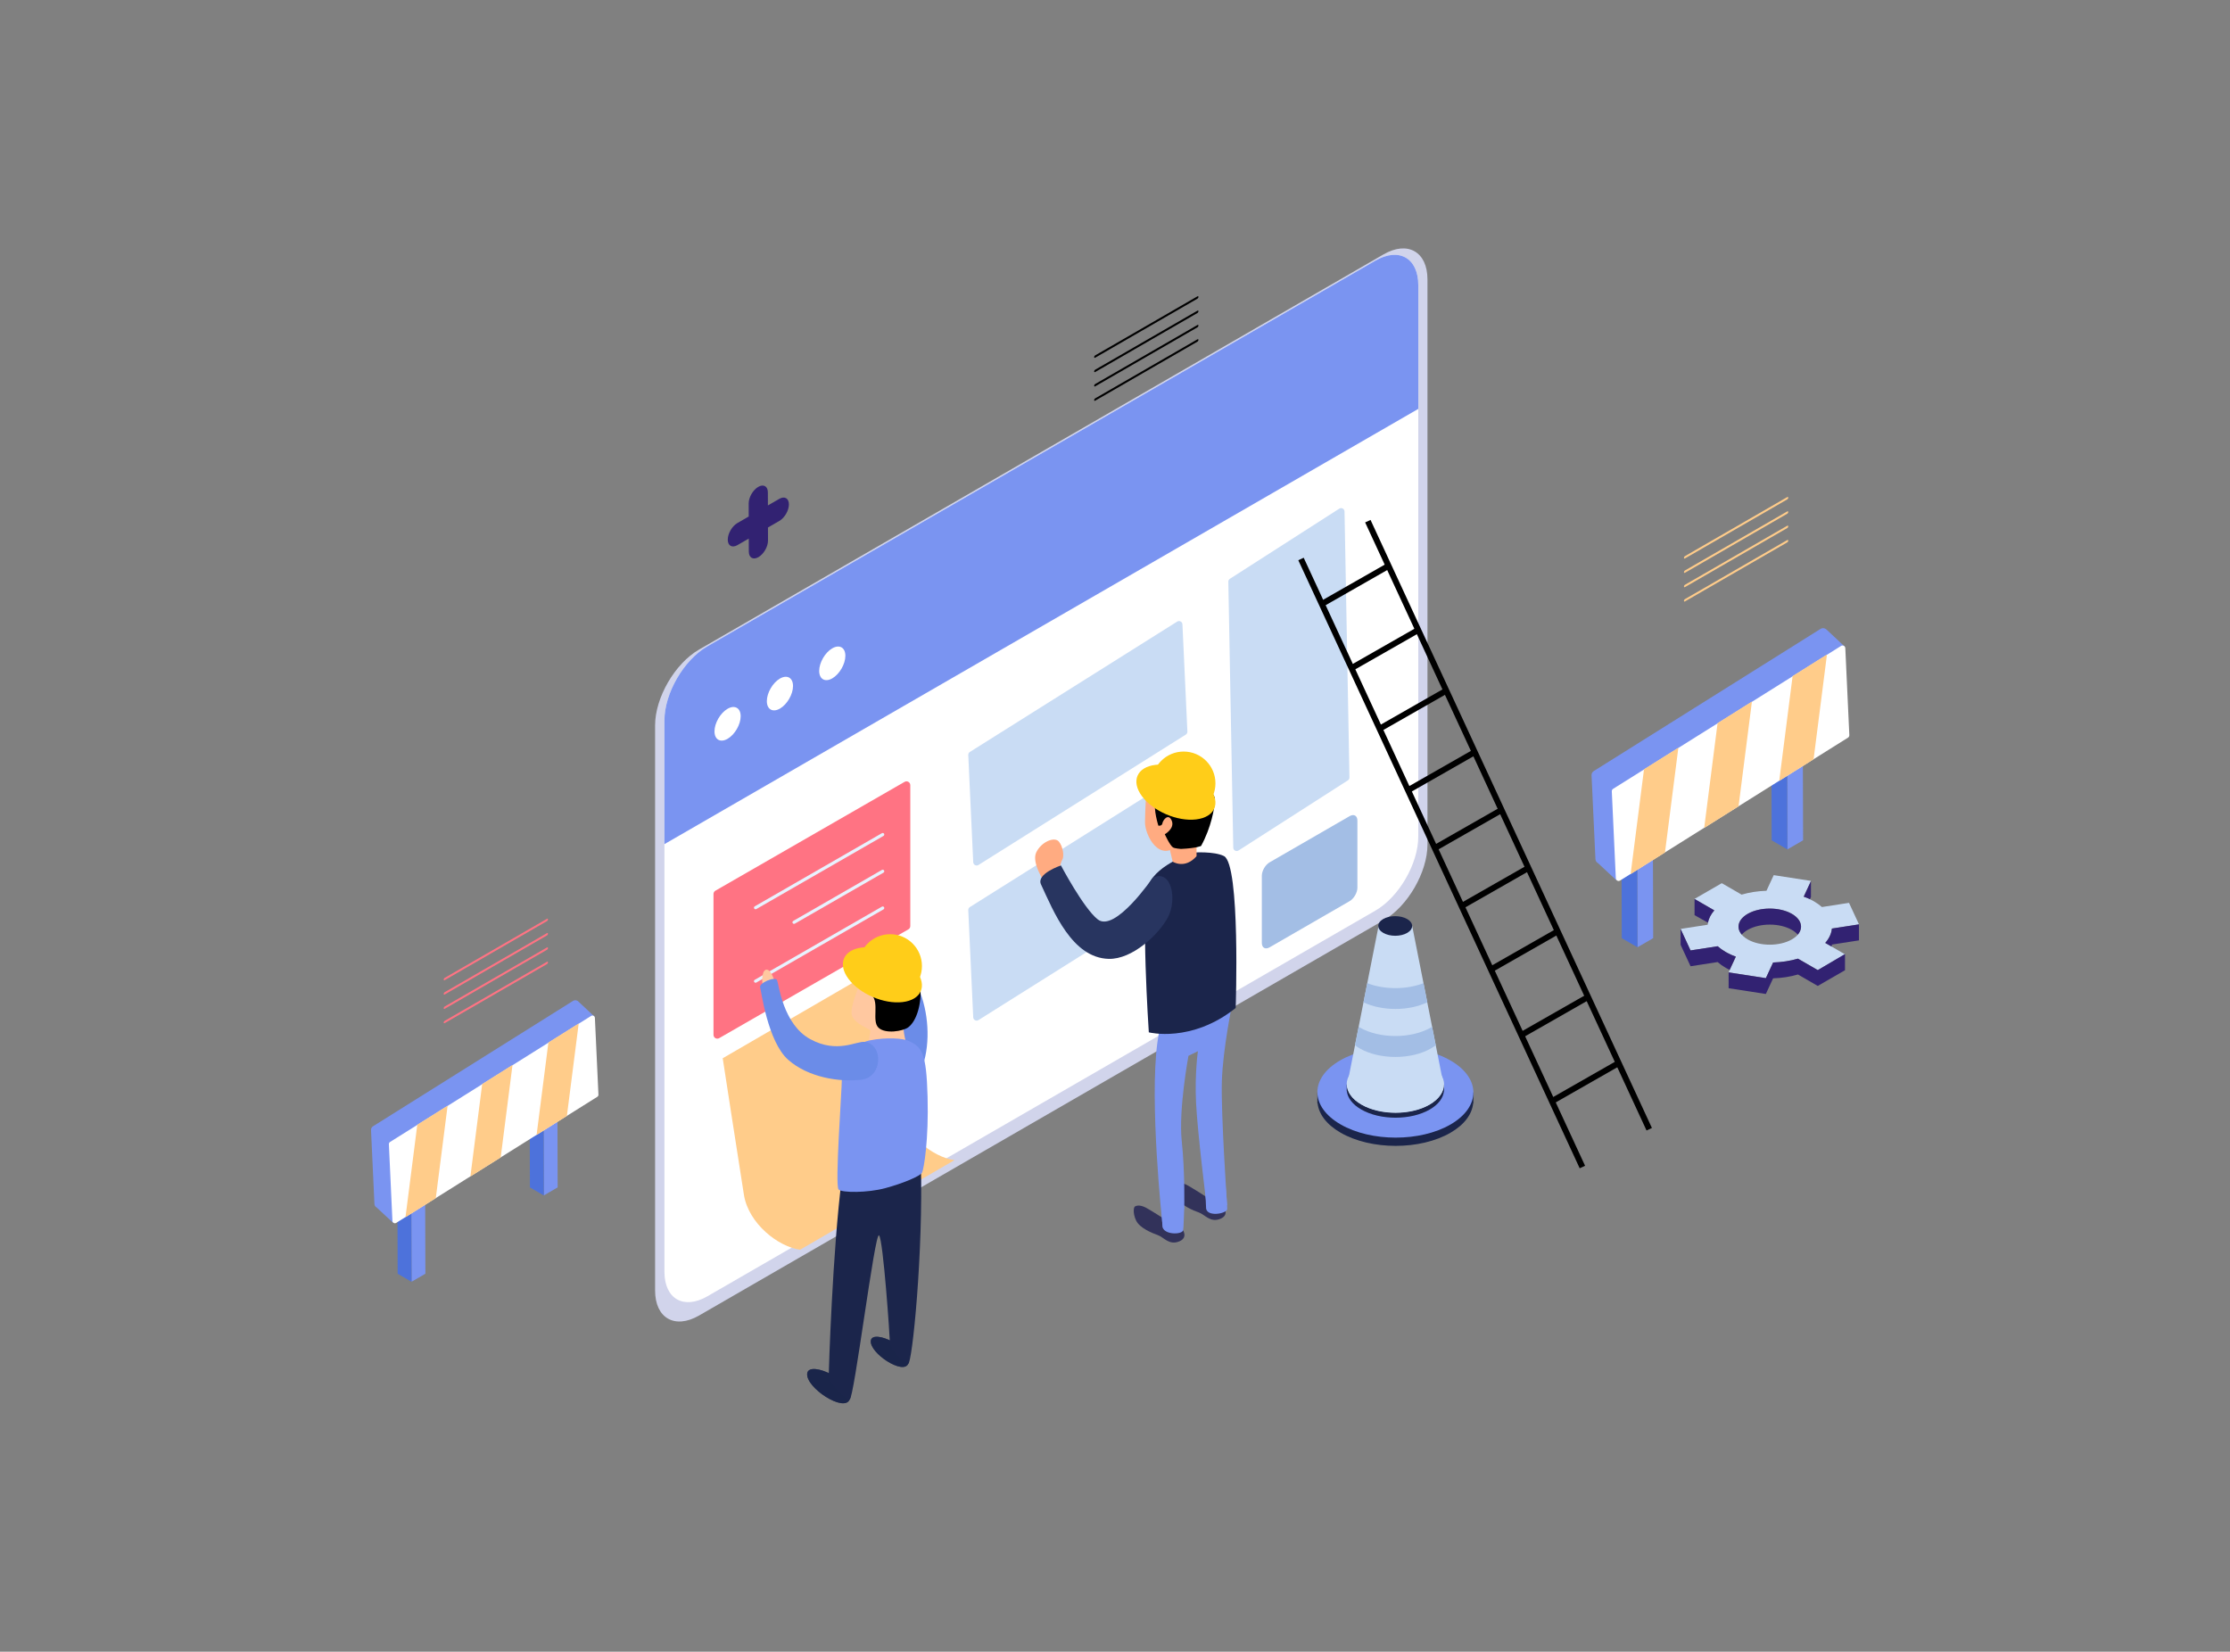 <svg xmlns="http://www.w3.org/2000/svg" xmlns:xlink="http://www.w3.org/1999/xlink" id="Layer_1" x="0px" y="0px" viewBox="0 0 3000 2222" style="enable-background:new 0 0 3000 2222;" xml:space="preserve"><rect x="0" y="0" width="3000" height="2222" fill="#808080" stroke="none"/><style type="text/css">	.st0{fill-rule:evenodd;clip-rule:evenodd;fill:#D1D4EB;}	.st1{fill-rule:evenodd;clip-rule:evenodd;fill:#FFFFFF;}	.st2{fill-rule:evenodd;clip-rule:evenodd;fill:#7A94F1;}	.st3{fill-rule:evenodd;clip-rule:evenodd;}	.st4{fill-rule:evenodd;clip-rule:evenodd;fill:#FF7383;}	.st5{fill-rule:evenodd;clip-rule:evenodd;fill:#FFCC8A;}	.st6{fill-rule:evenodd;clip-rule:evenodd;fill:#A3BEE5;}	.st7{fill:#C9DCF4;}	.st8{fill:#322272;}	.st9{fill:#FFCC8A;}	.st10{fill:#7A94F1;}	.st11{fill:#4D72DB;}	.st12{fill:#FFFFFF;}	.st13{fill:#FFC8A0;}	.st14{fill:#6B8CE8;}	.st15{fill:#FF7383;}	.st16{fill:#E8F2FE;}	.st17{fill:#1B254B;}	.st18{opacity:0.65;fill:#1B254B;}	.st19{fill:#FFCD19;}	.st20{fill:none;stroke:#000000;stroke-width:8;stroke-miterlimit:10;}	.st21{fill:#32325A;}	.st22{fill:#FFAB81;}	.st23{fill:#283560;}	.st24{fill:#A3BEE5;}</style><g>	<g>		<g>			<g>				<path class="st0" d="M1861.2,342.25L940.45,873.84c-32.54,18.79-59.16,64.7-59.16,102.04v760.13     c0,37.34,26.62,52.51,59.16,33.73l920.75-531.59c32.54-18.79,59.16-64.7,59.16-102.04V375.98     C1920.36,338.64,1893.74,323.46,1861.2,342.25z"></path>				<path class="st1" d="M1850.25,350.68L951.61,869.51c-31.76,18.34-57.74,63.15-57.74,99.59v741.89     c0,36.44,25.98,51.26,57.74,32.92l898.64-518.83c31.77-18.34,57.74-63.15,57.74-99.59V383.59     C1907.99,347.15,1882.02,332.34,1850.25,350.68z"></path>				<path class="st2" d="M1850.26,350.68L951.61,869.51c-31.76,18.34-57.74,63.15-57.74,99.59v166.49l1014.13-585.51V383.59     C1907.99,347.15,1882.02,332.34,1850.26,350.68z"></path>				<g>					<path class="st1" d="M1119.66,912.59c9.7-5.6,17.61-19.24,17.61-30.37c0-11.13-7.91-15.64-17.61-10.04      c-9.7,5.6-17.61,19.24-17.61,30.37C1102.06,913.68,1109.97,918.19,1119.66,912.59z"></path>					<path class="st1" d="M1049.24,953.25c9.7-5.6,17.61-19.24,17.61-30.36c0-11.13-7.91-15.64-17.61-10.04      s-17.61,19.24-17.61,30.37C1031.63,954.35,1039.54,958.85,1049.24,953.25z"></path>					<path class="st1" d="M978.81,993.91c9.69-5.6,17.61-19.24,17.61-30.36c0-11.13-7.92-15.63-17.61-10.04      c-9.7,5.6-17.61,19.24-17.61,30.37S969.11,999.51,978.81,993.91z"></path>				</g>			</g>		</g>		<g>			<path class="st3" d="M1610.92,421.04c0.74-0.43,1.35-1.47,1.35-2.33c0-0.85-0.6-1.2-1.35-0.77l-137.6,79.44    c-0.75,0.43-1.35,1.48-1.35,2.33c0,0.86,0.6,1.2,1.35,0.77L1610.92,421.04z"></path>			<path class="st3" d="M1610.92,440.31c0.74-0.43,1.35-1.47,1.35-2.33c0-0.86-0.6-1.2-1.35-0.77l-137.6,79.44    c-0.75,0.43-1.35,1.47-1.35,2.33s0.6,1.2,1.35,0.77L1610.92,440.31z"></path>			<path class="st3" d="M1610.92,459.59c0.74-0.43,1.35-1.47,1.35-2.33c0-0.86-0.6-1.2-1.35-0.77l-137.6,79.44    c-0.75,0.43-1.35,1.47-1.35,2.33s0.6,1.2,1.35,0.77L1610.92,459.59z"></path>			<path class="st3" d="M1610.92,401.76c0.74-0.43,1.35-1.47,1.35-2.33c0-0.86-0.6-1.2-1.35-0.77l-137.6,79.44    c-0.75,0.43-1.35,1.47-1.35,2.33c0,0.86,0.6,1.2,1.35,0.77L1610.92,401.76z"></path>		</g>		<g>			<g>				<path class="st4" d="M735.84,1258.43c0.74-0.43,1.35-1.47,1.35-2.33c0-0.85-0.6-1.2-1.35-0.77l-137.6,79.44     c-0.75,0.43-1.35,1.48-1.35,2.33c0,0.86,0.6,1.2,1.35,0.77L735.84,1258.43z"></path>				<path class="st4" d="M735.84,1277.71c0.74-0.43,1.35-1.47,1.35-2.33c0-0.86-0.6-1.2-1.35-0.77l-137.6,79.44     c-0.75,0.43-1.35,1.47-1.35,2.33c0,0.86,0.6,1.2,1.35,0.77L735.84,1277.71z"></path>				<path class="st4" d="M735.84,1296.98c0.74-0.43,1.35-1.47,1.35-2.33c0-0.86-0.6-1.2-1.35-0.77l-137.6,79.44     c-0.75,0.43-1.35,1.47-1.35,2.33s0.6,1.2,1.35,0.77L735.84,1296.98z"></path>				<path class="st4" d="M735.84,1239.16c0.74-0.43,1.35-1.47,1.35-2.33c0-0.86-0.6-1.2-1.35-0.77l-137.6,79.44     c-0.75,0.43-1.35,1.47-1.35,2.33c0,0.86,0.6,1.2,1.35,0.77L735.84,1239.16z"></path>			</g>		</g>		<g>			<path class="st5" d="M2404.36,691.1c0.74-0.43,1.35-1.47,1.35-2.33c0-0.85-0.6-1.2-1.35-0.77l-137.6,79.44    c-0.75,0.43-1.35,1.48-1.35,2.33c0,0.86,0.6,1.2,1.35,0.77L2404.36,691.1z"></path>			<path class="st5" d="M2404.36,710.37c0.74-0.43,1.35-1.47,1.35-2.33c0-0.86-0.6-1.2-1.35-0.77l-137.6,79.44    c-0.75,0.43-1.35,1.47-1.35,2.33s0.6,1.2,1.35,0.77L2404.36,710.37z"></path>			<path class="st5" d="M2404.36,729.65c0.74-0.43,1.35-1.47,1.35-2.33c0-0.86-0.6-1.2-1.35-0.77l-137.6,79.44    c-0.75,0.43-1.35,1.47-1.35,2.33s0.6,1.2,1.35,0.77L2404.36,729.65z"></path>			<path class="st5" d="M2404.36,671.82c0.74-0.43,1.35-1.47,1.35-2.33s-0.6-1.2-1.35-0.77l-137.6,79.44    c-0.75,0.43-1.35,1.47-1.35,2.33c0,0.86,0.6,1.2,1.35,0.77L2404.36,671.82z"></path>		</g>		<path class="st6" d="M1815.61,1097.95l-107.59,62.11c-5.77,3.33-10.49,11.47-10.49,18.09v90.28c0,6.62,4.72,9.31,10.49,5.98   l107.59-62.11c5.77-3.33,10.49-11.47,10.49-18.09v-90.28C1826.1,1097.3,1821.38,1094.62,1815.61,1097.95z"></path>		<g>			<path class="st7" d="M2440.05,1212.41c-4.2-2.42-8.74-4.53-13.52-6.33l9.76-21.03l-50.12-7.75l-9.77,21.04    c-11.52,0.35-22.92,2.08-33.44,5.17l-26.67-15.4l-36.69,21.19l26.67,15.4c-5.35,6.07-8.34,12.66-8.95,19.31l-36.44,5.64    l13.43,28.94l36.43-5.64c3.12,2.76,6.77,5.38,10.97,7.81c4.2,2.42,8.74,4.53,13.52,6.33l-9.76,21.03l50.12,7.75l9.77-21.04    c11.52-0.35,22.92-2.08,33.44-5.17l26.67,15.4l36.69-21.19l-26.67-15.4c5.35-6.07,8.34-12.66,8.95-19.31l36.44-5.64l-13.43-28.94    l-36.43,5.64C2447.9,1217.46,2444.25,1214.84,2440.05,1212.41z M2410.61,1263.75c-16.42,9.48-43.05,9.48-59.47,0    c-16.42-9.48-16.42-24.85,0-34.34c16.42-9.48,43.05-9.48,59.47,0C2427.03,1238.89,2427.03,1254.27,2410.61,1263.75z"></path>			<g>				<path class="st8" d="M2415.31,1260.5c11.52-9.47,9.96-22.63-4.71-31.09c-16.42-9.48-43.05-9.48-59.47,0     c-13.09,7.56-15.74,18.86-7.95,27.94c1.98-2.31,4.62-4.47,7.95-6.39c16.42-9.48,43.05-9.48,59.47,0     c3.33,1.92,5.97,4.09,7.95,6.39C2417.63,1258.44,2416.54,1259.49,2415.31,1260.5z"></path>				<path class="st8" d="M2321.7,1280.74c-4.2-2.42-7.85-5.04-10.97-7.81l-36.43,5.64l-13.34-28.74l-0.09,0.01l0.09,0.2l-0.09,0.01     l0.09,0.2l-0.09,0.01l0.09,0.2l-0.09,0.01l0.09,0.2l-0.09,0.01l0.09,0.2l-0.09,0.01l0.09,0.2l-0.09,0.01l0.09,0.2l-0.09,0.01     l0.09,0.2l-0.09,0.01l0.09,0.2l-0.09,0.01l0.09,0.2l-0.09,0.01l0.09,0.2l-0.09,0.01l0.09,0.2l-0.09,0.01l0.09,0.2l-0.09,0.01     l0.09,0.2l-0.09,0.01l0.09,0.2l-0.09,0.01l0.09,0.2l-0.09,0.01l0.09,0.2l-0.09,0.01l0.09,0.2l-0.09,0.01l0.09,0.2l-0.09,0.01     l0.09,0.2l-0.09,0.01l0.09,0.2l-0.09,0.01l0.09,0.2l-0.09,0.01l0.09,0.2l-0.09,0.01l0.09,0.2l-0.09,0.01l0.09,0.2l-0.09,0.01     l0.09,0.2l-0.09,0.01l0.09,0.2l-0.09,0.01l0.09,0.2l-0.09,0.01l0.09,0.2l-0.09,0.01l0.09,0.2l-0.09,0.01l0.09,0.2l-0.09,0.01     l0.09,0.2l-0.09,0.01l0.09,0.2l-0.09,0.01l0.09,0.2l-0.09,0.01l0.09,0.2l-0.09,0.01l0.09,0.2l-0.09,0.01l0.09,0.2l-0.09,0.01     l0.09,0.2l-0.09,0.01l0.09,0.2l-0.09,0.01l0.09,0.2l-0.09,0.01l0.09,0.2l-0.09,0.01l0.09,0.2l-0.09,0.01l0.09,0.2l-0.09,0.01     l0.09,0.2l-0.09,0.01l0.09,0.2l-0.09,0.01l0.09,0.2l-0.09,0.01l0.09,0.2l-0.09,0.01l0.09,0.2l-0.09,0.01l0.09,0.2l-0.09,0.01     l0.09,0.2l-0.09,0.01l0.09,0.2l-0.09,0.01l0.09,0.2l-0.09,0.01l0.09,0.2l-0.09,0.01l0.09,0.2l-0.09,0.01l0.09,0.2l-0.09,0.01     l0.09,0.2l-0.09,0.01l0.09,0.2l-0.09,0.01l0.09,0.2l-0.09,0.01l0.09,0.2l-0.09,0.01l0.09,0.2l-0.09,0.01l0.09,0.2l-0.09,0.01     l0.09,0.2l-0.09,0.01l0.09,0.2l-0.09,0.01l0.09,0.2l-0.09,0.01l0.09,0.2l-0.09,0.01l0.09,0.2l-0.09,0.01l0.09,0.2l-0.09,0.01     l0.09,0.2l-0.09,0.01l0.09,0.2l-0.09,0.01l0.09,0.2l-0.09,0.01l0.09,0.2l-0.09,0.01l0.09,0.2l-0.09,0.01l0.09,0.2l-0.09,0.01     l0.09,0.2l-0.09,0.01l0.09,0.2l-0.09,0.01l0.09,0.2l-0.09,0.01l0.09,0.2l-0.09,0.01l0.09,0.2l-0.09,0.01l0.09,0.2l-0.09,0.01     l0.09,0.2l-0.09,0.01l0.09,0.2l-0.09,0.01l0.09,0.2l-0.09,0.01l0.09,0.2l-0.09,0.01l0.09,0.2l-0.09,0.01l0.09,0.2l-0.09,0.01     l0.09,0.2l-0.09,0.01l0.09,0.2l-0.09,0.01l0.09,0.2l-0.09,0.01l0.09,0.2l-0.09,0.01l0.09,0.2l-0.09,0.01l0.09,0.2l-0.09,0.01     l0.09,0.2l-0.09,0.01l0.09,0.2l-0.09,0.01l0.09,0.2l-0.09,0.01l0.09,0.2l-0.09,0.01l0.09,0.2l-0.09,0.01l0.09,0.2l-0.09,0.01     l0.09,0.2l-0.09,0.01l0.09,0.2l-0.09,0.01l0.09,0.2l-0.09,0.01l13.43,28.94l36.43-5.64c3.12,2.76,6.77,5.38,10.97,7.81     c1.67,0.97,3.41,1.87,5.19,2.73l-1.43,3.08l9.76-21.03C2330.43,1285.28,2325.9,1283.17,2321.7,1280.74z"></path>				<path class="st8" d="M2445.46,1305.05l-26.67-15.4c-10.52,3.09-21.93,4.81-33.44,5.17l-9.77,21.04l-50.12-7.75l0.09,0.01     l-0.09,0.2l0.09,0.01l-0.09,0.2l0.09,0.01l-0.09,0.2l0.09,0.01l-0.09,0.2l0.09,0.01l-0.09,0.2l0.09,0.01l-0.09,0.2l0.09,0.01     l-0.09,0.2l0.09,0.01l-0.09,0.2l0.09,0.01l-0.09,0.2l0.09,0.01l-0.09,0.2l0.09,0.01l-0.09,0.2l0.09,0.01l-0.09,0.2l0.09,0.01     l-0.09,0.2l0.09,0.01l-0.09,0.2l0.09,0.01l-0.09,0.2l0.09,0.01l-0.09,0.2l0.09,0.01l-0.09,0.2l0.09,0.01l-0.09,0.2l0.09,0.01     l-0.09,0.2l0.09,0.01l-0.09,0.2l0.09,0.01l-0.09,0.2l0.09,0.01l-0.09,0.2l0.09,0.01l-0.09,0.2l0.09,0.01l-0.09,0.2l0.09,0.01     l-0.09,0.2l0.09,0.01l-0.09,0.2l0.09,0.01l-0.09,0.2l0.09,0.01l-0.09,0.2l0.09,0.01l-0.09,0.2l0.09,0.01l-0.09,0.2l0.09,0.01     l-0.09,0.2l0.09,0.01l-0.09,0.2l0.09,0.01l-0.09,0.2l0.09,0.01l-0.09,0.2l0.09,0.01l-0.09,0.2l0.09,0.01l-0.09,0.2l0.09,0.01     l-0.09,0.2l0.09,0.01l-0.09,0.2l0.09,0.01l-0.09,0.2l0.09,0.01l-0.09,0.2l0.09,0.01l-0.09,0.2l0.09,0.01l-0.09,0.2l0.09,0.01     l-0.09,0.2l0.09,0.01l-0.09,0.2l0.09,0.01l-0.09,0.2l0.09,0.01l-0.09,0.2l0.09,0.01l-0.09,0.2l0.09,0.01l-0.09,0.2l0.09,0.01     l-0.09,0.2l0.09,0.01l-0.09,0.2l0.09,0.01l-0.09,0.2l0.09,0.01l-0.09,0.2l0.09,0.01l-0.09,0.2l0.09,0.01l-0.09,0.2l0.09,0.01     l-0.09,0.2l0.09,0.01l-0.09,0.2l0.09,0.01l-0.09,0.2l0.09,0.01l-0.09,0.2l0.09,0.01l-0.09,0.2l0.09,0.01l-0.09,0.2l0.09,0.01     l-0.09,0.2l0.09,0.01l-0.09,0.2l0.09,0.01l-0.09,0.2l0.09,0.01l-0.09,0.2l0.09,0.01l-0.09,0.2l0.09,0.01l-0.09,0.2l0.09,0.01     l-0.09,0.2l0.09,0.01l-0.09,0.2l0.09,0.01l-0.09,0.2l0.09,0.01l-0.09,0.2l0.09,0.01l-0.09,0.2l0.09,0.01l-0.09,0.2l0.09,0.01     l-0.09,0.2l0.09,0.01l-0.09,0.2l0.09,0.01l-0.09,0.2l0.09,0.01l-0.09,0.2l0.09,0.01l-0.09,0.2l0.09,0.01l-0.09,0.2l0.09,0.01     l-0.09,0.2l0.09,0.01l-0.09,0.2l0.09,0.01l-0.09,0.2l0.09,0.01l-0.09,0.2l0.09,0.01l-0.09,0.2l0.09,0.01l-0.09,0.2l0.09,0.01     l-0.09,0.2l0.09,0.01l-0.09,0.2l0.09,0.01l-0.09,0.2l0.09,0.01l-0.09,0.2l0.09,0.01l-0.09,0.2l0.09,0.01l-0.09,0.2l0.09,0.01     l-0.09,0.2l0.09,0.01l-0.09,0.2l0.09,0.01l-0.09,0.2l0.09,0.01l-0.09,0.2l0.09,0.01l-0.09,0.2l0.09,0.01l-0.09,0.2l0.09,0.01     l-0.09,0.2l0.09,0.01l-0.09,0.2l0.09,0.01l-0.09,0.2l0.09,0.01l-0.09,0.2l0.09,0.01l-0.09,0.2l50.12,7.75l9.77-21.04     c11.52-0.35,22.92-2.08,33.44-5.17l26.67,15.4l36.69-21.18l-0.19-0.11l0.19-0.11l-0.19-0.11l0.19-0.11l-0.19-0.11l0.19-0.11     l-0.19-0.11l0.19-0.11l-0.19-0.11l0.19-0.11l-0.19-0.11l0.19-0.11l-0.19-0.11l0.19-0.11l-0.19-0.11l0.19-0.11l-0.19-0.11     l0.19-0.11l-0.19-0.11l0.19-0.11l-0.19-0.11l0.19-0.11l-0.19-0.11l0.19-0.11l-0.19-0.11l0.19-0.11l-0.19-0.11l0.19-0.11     l-0.19-0.11l0.19-0.11l-0.19-0.11l0.19-0.11l-0.19-0.11l0.19-0.11l-0.19-0.11l0.19-0.11l-0.19-0.11l0.19-0.11l-0.19-0.11     l0.19-0.11l-0.19-0.11l0.19-0.11l-0.19-0.11l0.19-0.11l-0.19-0.11l0.19-0.11l-0.19-0.11l0.19-0.11l-0.19-0.11l0.19-0.11     l-0.19-0.11l0.19-0.11l-0.19-0.11l0.19-0.11l-0.19-0.11l0.19-0.11l-0.19-0.11l0.19-0.11l-0.19-0.11l0.19-0.11l-0.19-0.11     l0.19-0.11l-0.19-0.11l0.19-0.11l-0.19-0.11l0.19-0.11l-0.19-0.11l0.19-0.11l-0.19-0.11l0.19-0.11l-0.19-0.11l0.19-0.11     l-0.19-0.11l0.19-0.11l-0.19-0.11l0.19-0.11l-0.19-0.11l0.19-0.11l-0.19-0.11l0.19-0.11l-0.19-0.11l0.19-0.11l-0.19-0.11     l0.19-0.11l-0.19-0.11l0.19-0.11l-0.19-0.11l0.19-0.11l-0.19-0.11l0.19-0.11l-0.19-0.11l0.19-0.11l-0.19-0.11l0.19-0.11     l-0.19-0.11l0.19-0.11l-0.19-0.11l0.19-0.11l-0.19-0.11l0.19-0.11l-0.19-0.11l0.19-0.11l-0.19-0.11l0.19-0.11l-0.19-0.11     l0.19-0.11l-0.19-0.11l0.19-0.11l-0.19-0.11l0.19-0.11l-0.19-0.11l0.19-0.11l-0.19-0.11l0.19-0.11l-0.19-0.11l0.19-0.11     l-0.19-0.11l0.19-0.11l-0.19-0.11l0.19-0.11l-0.19-0.11l0.19-0.11l-0.19-0.11l0.19-0.11l-0.19-0.11l0.19-0.11l-0.19-0.11     l0.19-0.11l-0.19-0.11l0.19-0.11l-0.19-0.11l0.19-0.11l-0.19-0.11l0.19-0.11l-0.19-0.11l0.19-0.11l-0.19-0.11l0.19-0.11     l-0.19-0.11l0.19-0.11l-0.19-0.11l0.19-0.11l-0.19-0.11l0.19-0.11l-0.19-0.11l0.19-0.11l-0.19-0.11l0.19-0.11l-0.19-0.11     l0.19-0.11l-0.19-0.11l0.19-0.11l-0.19-0.11l0.19-0.11l-0.19-0.11l0.19-0.11l-0.19-0.11l0.19-0.11l-0.19-0.11l0.19-0.11     l-0.19-0.11l0.19-0.11l-0.19-0.11l0.19-0.11l-0.19-0.11l0.19-0.11l-0.19-0.11l0.19-0.11l-0.19-0.11l0.19-0.11l-0.19-0.11     l0.19-0.11l-0.19-0.11l0.19-0.11l-0.19-0.11l0.19-0.11l-0.19-0.11l0.19-0.11l-0.19-0.11l0.19-0.11l-0.19-0.11l0.19-0.11     l-0.19-0.11l0.19-0.11l-0.19-0.11l0.19-0.11l-0.19-0.11l0.19-0.11l-0.19-0.11l0.19-0.11l-0.19-0.11l0.19-0.11l-0.19-0.11     l0.19-0.11l-0.19-0.11l0.19-0.11l-0.19-0.11l0.19-0.11l-0.19-0.11l0.19-0.11l-0.19-0.11l0.19-0.11L2445.46,1305.05z"></path>				<path class="st8" d="M2500.78,1243.54l0.09-0.01l-36.44,5.64c-0.61,6.65-3.6,13.24-8.95,19.31l8.56,4.94     c0.17-0.9,0.31-1.8,0.39-2.71l36.44-5.64l-0.09-0.2l0.09-0.01l-0.09-0.2l0.09-0.01l-0.09-0.2l0.09-0.01l-0.09-0.2l0.09-0.01     l-0.09-0.2l0.09-0.01l-0.09-0.2l0.09-0.01l-0.09-0.2l0.09-0.01l-0.09-0.2l0.09-0.01l-0.09-0.2l0.09-0.01l-0.09-0.2l0.09-0.01     l-0.09-0.2l0.09-0.01l-0.09-0.2l0.09-0.01l-0.09-0.2l0.09-0.01l-0.09-0.2l0.09-0.01l-0.09-0.2l0.09-0.01l-0.09-0.2l0.09-0.01     l-0.09-0.2l0.09-0.01l-0.09-0.2l0.09-0.01l-0.09-0.2l0.09-0.01l-0.09-0.2l0.09-0.01l-0.09-0.2l0.09-0.01l-0.09-0.2l0.09-0.01     l-0.09-0.2l0.09-0.01l-0.09-0.2l0.09-0.01l-0.09-0.2l0.09-0.01l-0.09-0.2l0.09-0.01l-0.09-0.2l0.09-0.01l-0.09-0.2l0.09-0.01     l-0.09-0.2l0.09-0.01l-0.09-0.2l0.09-0.01l-0.09-0.2l0.09-0.01l-0.09-0.2l0.09-0.01l-0.09-0.2l0.09-0.01l-0.09-0.2l0.09-0.01     l-0.09-0.2l0.09-0.01l-0.09-0.2l0.09-0.01l-0.09-0.2l0.09-0.01l-0.09-0.2l0.09-0.01l-0.09-0.2l0.09-0.01l-0.09-0.2l0.09-0.01     l-0.09-0.2l0.09-0.01l-0.09-0.2l0.09-0.01l-0.09-0.2l0.09-0.01l-0.09-0.2l0.09-0.01l-0.09-0.2l0.09-0.01l-0.09-0.2l0.09-0.01     l-0.09-0.2l0.09-0.01l-0.09-0.2l0.09-0.01l-0.09-0.2l0.09-0.01l-0.09-0.2l0.09-0.01l-0.09-0.2l0.09-0.01l-0.09-0.2l0.09-0.01     l-0.09-0.2l0.09-0.01l-0.09-0.2l0.09-0.01l-0.09-0.2l0.09-0.01l-0.09-0.2l0.09-0.01l-0.09-0.2l0.09-0.01l-0.09-0.2l0.09-0.01     l-0.09-0.2l0.09-0.01l-0.09-0.2l0.09-0.01l-0.09-0.2l0.09-0.01l-0.09-0.2l0.09-0.01l-0.09-0.2l0.09-0.01l-0.09-0.2l0.09-0.01     l-0.09-0.2l0.09-0.01l-0.09-0.2l0.09-0.01l-0.09-0.2l0.09-0.01l-0.09-0.2l0.09-0.01l-0.09-0.2l0.09-0.01l-0.09-0.2l0.09-0.01     l-0.09-0.2l0.09-0.01l-0.09-0.2l0.09-0.01l-0.09-0.2l0.09-0.01l-0.09-0.2l0.09-0.01l-0.09-0.2l0.09-0.01l-0.09-0.2l0.09-0.01     l-0.09-0.2l0.09-0.01l-0.09-0.2l0.09-0.01l-0.09-0.2l0.09-0.01l-0.09-0.2l0.09-0.01l-0.09-0.2l0.09-0.01l-0.09-0.2l0.09-0.01     l-0.09-0.2l0.09-0.01l-0.09-0.2l0.09-0.01l-0.09-0.2l0.09-0.01l-0.09-0.2l0.09-0.01l-0.09-0.2l0.09-0.01l-0.09-0.2l0.09-0.01     l-0.09-0.2l0.09-0.01l-0.09-0.2l0.09-0.01l-0.09-0.2l0.09-0.01l-0.09-0.2l0.09-0.01l-0.09-0.2l0.09-0.01l-0.09-0.2l0.09-0.01     l-0.09-0.2l0.09-0.01l-0.09-0.2l0.09-0.01l-0.09-0.2l0.09-0.01l-0.09-0.2l0.09-0.01l-0.09-0.2l0.09-0.01l-0.09-0.2l0.09-0.01     L2500.78,1243.54z"></path>				<path class="st8" d="M2434.86,1209.68l1.43-3.08l-0.09-0.01l0.09-0.2l-0.09-0.01l0.09-0.2l-0.09-0.01l0.09-0.2l-0.09-0.01     l0.09-0.2l-0.09-0.01l0.09-0.2l-0.09-0.01l0.09-0.2l-0.09-0.01l0.09-0.2l-0.09-0.01l0.09-0.2l-0.09-0.01l0.09-0.2l-0.09-0.01     l0.09-0.2l-0.09-0.01l0.09-0.2l-0.09-0.01l0.09-0.2l-0.09-0.01l0.09-0.2l-0.09-0.01l0.09-0.2l-0.09-0.01l0.09-0.2l-0.09-0.01     l0.09-0.2l-0.09-0.01l0.09-0.2l-0.09-0.01l0.09-0.2l-0.09-0.01l0.09-0.2l-0.09-0.01l0.09-0.2l-0.09-0.01l0.09-0.2l-0.09-0.01     l0.09-0.2l-0.09-0.01l0.09-0.2l-0.09-0.01l0.09-0.2l-0.09-0.01l0.09-0.2l-0.09-0.01l0.09-0.2l-0.09-0.01l0.09-0.2l-0.09-0.01     l0.09-0.2l-0.09-0.01l0.09-0.2l-0.09-0.01l0.09-0.2l-0.09-0.01l0.09-0.2l-0.09-0.01l0.09-0.2l-0.09-0.01l0.09-0.2l-0.09-0.01     l0.09-0.2l-0.09-0.01l0.09-0.2l-0.09-0.01l0.09-0.2l-0.09-0.01l0.09-0.2l-0.09-0.01l0.09-0.2l-0.09-0.01l0.09-0.2l-0.09-0.01     l0.09-0.2l-0.09-0.01l0.09-0.2l-0.09-0.01l0.09-0.2l-0.09-0.01l0.09-0.2l-0.09-0.01l0.09-0.2l-0.09-0.01l0.09-0.2l-0.09-0.01     l0.09-0.2l-0.09-0.01l0.09-0.2l-0.09-0.01l0.09-0.2l-0.09-0.01l0.09-0.2l-0.09-0.01l0.09-0.2l-0.09-0.01l0.09-0.2l-0.09-0.01     l0.09-0.2l-0.09-0.01l0.09-0.2l-0.09-0.01l0.09-0.2l-0.09-0.01l0.09-0.2l-0.09-0.01l0.09-0.2l-0.09-0.01l0.09-0.2l-0.09-0.01     l0.09-0.2l-0.09-0.01l0.09-0.2l-0.09-0.01l0.09-0.2l-0.09-0.01l0.09-0.2l-0.09-0.01l0.09-0.2l-0.09-0.01l0.09-0.2l-0.09-0.01     l0.09-0.2l-0.09-0.01l0.09-0.2l-0.09-0.01l0.09-0.2l-0.09-0.01l0.09-0.2l-0.09-0.01l0.09-0.2l-0.09-0.01l0.09-0.2l-0.09-0.01     l0.09-0.2l-0.09-0.01l0.09-0.2l-0.09-0.01l0.09-0.2l-0.09-0.01l0.09-0.2l-0.09-0.01l0.09-0.2l-0.09-0.01l0.09-0.2l-0.09-0.01     l0.09-0.2l-0.09-0.01l0.09-0.2l-0.09-0.01l0.09-0.2l-0.09-0.01l0.09-0.2l-0.09-0.01l0.09-0.2l-0.09-0.01l0.09-0.2l-0.09-0.01     l0.09-0.2l-0.09-0.01l0.09-0.2l-0.09-0.01l0.09-0.2l-0.09-0.01l0.09-0.2l-0.09-0.01l0.09-0.2l-0.09-0.01l0.09-0.2l-0.09-0.01     l0.09-0.2l-0.09-0.01l0.09-0.2l-0.09-0.01l0.09-0.2l-0.09-0.01l0.09-0.2l-0.09-0.01l0.09-0.2l-0.09-0.01l0.09-0.2l-0.09-0.01     l0.09-0.2l-0.09-0.01l0.09-0.2l-0.09-0.01l0.09-0.2l-0.09-0.01l0.09-0.2l-0.09-0.01l0.09-0.2l-0.09-0.01l0.09-0.2l-0.09-0.01     l0.09-0.2l-0.09-0.01l-9.67,20.83C2429.41,1207.16,2432.18,1208.37,2434.86,1209.68     C2434.86,1209.68,2434.86,1209.68,2434.86,1209.68z"></path>				<path class="st8" d="M2297.7,1241.29c1.09-5.72,3.94-11.36,8.56-16.6l-26.67-15.4l0.19,0.11l-0.19,0.11l0.19,0.11l-0.19,0.11     l0.19,0.11l-0.19,0.11l0.19,0.11l-0.19,0.11l0.18,0.11l-0.18,0.11l0.19,0.11l-0.19,0.11l0.19,0.11l-0.19,0.11l0.19,0.11     l-0.19,0.11l0.19,0.11l-0.19,0.11l0.18,0.11l-0.18,0.11l0.19,0.11l-0.19,0.11l0.19,0.11l-0.19,0.11l0.19,0.11l-0.19,0.11     l0.19,0.11l-0.19,0.11l0.18,0.11l-0.18,0.11l0.19,0.11l-0.19,0.11l0.19,0.11l-0.19,0.11l0.19,0.11l-0.19,0.11l0.19,0.11     l-0.19,0.11l0.18,0.11l-0.18,0.11l0.19,0.11l-0.19,0.11l0.19,0.11l-0.19,0.11l0.19,0.11l-0.19,0.11l0.19,0.11l-0.19,0.11     l0.19,0.11l-0.19,0.11l0.18,0.11l-0.18,0.11l0.19,0.11l-0.19,0.11l0.19,0.11l-0.19,0.11l0.19,0.11l-0.19,0.11l0.19,0.11     l-0.19,0.11l0.18,0.11l-0.18,0.11l0.19,0.11l-0.19,0.11l0.19,0.11l-0.19,0.11l0.19,0.11l-0.19,0.11l0.19,0.11l-0.19,0.11     l0.18,0.11l-0.18,0.11l0.19,0.11l-0.19,0.11l0.19,0.11l-0.19,0.11l0.19,0.11l-0.19,0.11l0.19,0.11l-0.19,0.11l0.19,0.11     l-0.19,0.11l0.18,0.11l-0.18,0.11l0.19,0.11l-0.19,0.11l0.19,0.11l-0.19,0.11l0.19,0.11l-0.19,0.11l0.19,0.11l-0.19,0.11     l0.18,0.11l-0.18,0.11l0.19,0.11l-0.19,0.11l0.19,0.11l-0.19,0.11l0.19,0.11l-0.19,0.11l0.19,0.11l-0.19,0.11l0.18,0.11     l-0.18,0.11l0.19,0.11l-0.19,0.11l0.19,0.11l-0.19,0.11l0.19,0.11l-0.19,0.11l0.19,0.11l-0.19,0.11l0.18,0.11l-0.18,0.11     l0.19,0.11l-0.19,0.11l0.19,0.11l-0.19,0.11l0.19,0.11l-0.19,0.11l0.19,0.11l-0.19,0.11l0.19,0.11l-0.19,0.11l0.18,0.11     l-0.18,0.11l0.19,0.11l-0.19,0.11l0.19,0.11l-0.19,0.11l0.19,0.11l-0.19,0.11l0.19,0.11l-0.19,0.11l0.18,0.11l-0.18,0.11     l0.19,0.11l-0.19,0.11l0.19,0.11l-0.19,0.11l0.19,0.11l-0.19,0.11l0.19,0.11l-0.19,0.11l0.18,0.11l-0.18,0.11l0.19,0.11     l-0.19,0.11l0.19,0.11l-0.19,0.11l0.19,0.11l-0.19,0.11l0.19,0.11l-0.19,0.11l0.18,0.11l-0.18,0.11l0.19,0.11l-0.19,0.11     l0.19,0.11l-0.19,0.11l0.19,0.11l-0.19,0.11l0.19,0.11l-0.19,0.11l0.19,0.11l-0.19,0.11l0.18,0.11l-0.18,0.11l0.19,0.11     l-0.19,0.11l0.19,0.11l-0.19,0.11l0.19,0.11l-0.19,0.11l0.19,0.11l-0.19,0.11l0.18,0.11l-0.18,0.11l0.19,0.11l-0.19,0.11     l0.19,0.11l-0.19,0.11l0.19,0.11l-0.19,0.11l0.19,0.11l-0.19,0.11l0.18,0.11l-0.18,0.11l0.19,0.11l-0.19,0.11l0.19,0.11     l-0.19,0.11l0.19,0.11l-0.19,0.11l0.19,0.11l-0.19,0.11l0.18,0.11l-0.18,0.11l0.19,0.11l-0.19,0.11l0.19,0.11l-0.19,0.11     L2297.7,1241.29z"></path>			</g>		</g>		<path class="st8" d="M991.95,703.69l15.29-8.83l-0.04-17.57c-0.03-8.2,5.75-18.21,12.88-22.33c7.14-4.11,12.91-0.77,12.93,7.42   l0.05,17.58l15.29-8.84c7.12-4.11,12.95-0.8,12.97,7.39c0.02,8.19-5.76,18.17-12.89,22.28l-15.29,8.83l0.05,17.57   c0.03,8.2-5.71,18.18-12.84,22.3c-7.13,4.12-12.95,0.8-12.97-7.39l-0.06-17.57l-15.29,8.83c-7.14,4.11-12.95,0.85-12.97-7.34   C979.04,717.81,984.82,707.81,991.95,703.69z"></path>		<path class="st9" d="M1284.06,1560.68c-28.76-3.66-69.39-34.77-75.64-73.93c-6.25-39.16-28.52-183.64-28.52-183.64l-207.64,120.53   c0,0,22.27,144.48,28.52,183.64c6.25,39.16,46.88,70.28,75.64,73.93L1284.06,1560.68z"></path>		<g>			<g>				<g>					<polygon class="st10" points="553.08,1534.56 571.73,1523.72 572.27,1713.52 553.61,1724.36      "></polygon>				</g>				<g>					<polygon class="st11" points="553.08,1534.56 534.42,1523.72 534.96,1713.52 553.61,1724.36      "></polygon>				</g>			</g>			<g>				<g>					<polygon class="st10" points="731,1418.42 749.66,1407.58 750.19,1597.37 731.54,1608.21      "></polygon>				</g>				<g>					<polygon class="st11" points="731,1418.42 712.35,1407.58 712.89,1597.37 731.54,1608.21      "></polygon>				</g>			</g>			<g>				<g>					<path class="st10" d="M533.23,1636l245.31-185.26l21.1-83.23l-22.29-20.83l-0.82-0.42c-1.8-0.93-3.95-0.84-5.66,0.25      l-269.13,168.71c-1.71,1.09-2.71,3.01-2.61,5.04l4.6,99.46c0.09,2.02,1.25,3.83,3.05,4.76l21.82,20.32L533.23,1636z"></path>					<path class="st12" d="M527.93,1642.5l-4.77-103.25c-0.06-1.18,0.53-2.3,1.52-2.94l270.56-169.62c2.14-1.36,4.95,0.1,5.07,2.63      l4.77,103.25c0.06,1.18-0.53,2.3-1.52,2.94L533,1645.13C530.86,1646.49,528.04,1645.03,527.93,1642.5z"></path>					<polygon class="st9" points="737.76,1402.46 778.53,1376.83 762.63,1501.28 721.86,1526.92      "></polygon>					<polygon class="st9" points="673.57,1557.13 632.8,1582.76 648.7,1458.31 689.47,1432.67      "></polygon>				</g>				<g>					<polygon class="st9" points="586.26,1611.9 545.49,1637.54 561.38,1513.08 602.15,1487.45      "></polygon>				</g>			</g>		</g>		<g>			<g>				<g>					<polygon class="st10" points="2202.26,1059.24 2223.4,1046.95 2224.01,1262.07 2202.87,1274.36      "></polygon>				</g>				<g>					<polygon class="st11" points="2202.26,1059.24 2181.12,1046.95 2181.73,1262.07 2202.87,1274.36      "></polygon>				</g>			</g>			<g>				<g>					<polygon class="st10" points="2403.94,927.59 2425.08,915.3 2425.69,1130.43 2404.55,1142.71      "></polygon>				</g>				<g>					<polygon class="st11" points="2403.94,927.59 2382.79,915.3 2383.4,1130.43 2404.55,1142.71      "></polygon>				</g>			</g>			<g>				<g>					<path class="st10" d="M2179.76,1174.21l278.05-209.99l23.91-94.34l-25.26-23.61l-0.93-0.48c-2.04-1.06-4.48-0.95-6.42,0.28      l-305.05,191.23c-1.94,1.24-3.07,3.42-2.96,5.72l5.22,112.73c0.11,2.29,1.42,4.34,3.45,5.4l24.73,23.03L2179.76,1174.21z"></path>					<path class="st12" d="M2173.76,1181.58l-5.41-117.03c-0.06-1.34,0.6-2.61,1.72-3.33l306.66-192.26      c2.42-1.55,5.61,0.11,5.75,2.98l5.41,117.03c0.06,1.34-0.6,2.61-1.73,3.33l-306.66,192.26      C2177.08,1186.1,2173.89,1184.45,2173.76,1181.58z"></path>					<polygon class="st9" points="2411.59,909.51 2457.8,880.45 2439.79,1021.51 2393.58,1050.57      "></polygon>					<polygon class="st9" points="2338.84,1084.81 2292.63,1113.87 2310.64,972.8 2356.85,943.75      "></polygon>				</g>				<g>					<polygon class="st9" points="2239.87,1146.9 2193.66,1175.95 2211.68,1034.89 2257.89,1005.83      "></polygon>				</g>			</g>		</g>		<path class="st13" d="M1168.93,1286.39c5.72,3.75,17.47-5.9,12.1-11.51s-20.52-12.76-24.76-8.21   C1152.01,1271.23,1162.46,1282.16,1168.93,1286.39z"></path>		<path class="st14" d="M1188.45,1428.46c-7.31,23.88,35.58,43.41,48.3,16.8c14.18-29.65,14.1-70.44,3.54-103.32   c-13.29-41.36-56.95-69.74-58.87-71.94c-4.59-5.23-23.01,11.99-18.8,16.37c4.21,4.37,38.09,31.18,40.84,72.71   C1206.21,1400.63,1191.84,1417.39,1188.45,1428.46z"></path>		<g>			<path class="st15" d="M959.86,1392.16v-189.5c0-1.83,0.98-3.52,2.56-4.43l254.53-146.42c3.41-1.96,7.66,0.5,7.66,4.43v189.57    c0,1.83-0.98,3.52-2.56,4.43l-254.53,146.35C964.11,1398.55,959.86,1396.09,959.86,1392.16z"></path>			<path class="st16" d="M1016.41,1223.24c0.36,0,0.72-0.09,1.05-0.28l171.1-98.43c1.01-0.58,1.37-1.88,0.78-2.89    c-0.58-1.01-1.88-1.36-2.89-0.78l-171.1,98.43c-1.01,0.58-1.37,1.88-0.78,2.89C1014.97,1222.86,1015.68,1223.24,1016.41,1223.24z    "></path>			<path class="st16" d="M1068.19,1242.87c0.36,0,0.72-0.09,1.05-0.28l119.32-68.64c1.01-0.58,1.37-1.88,0.78-2.89    c-0.58-1.01-1.88-1.36-2.89-0.78l-119.32,68.64c-1.01,0.58-1.37,1.88-0.78,2.89C1066.75,1242.49,1067.46,1242.87,1068.19,1242.87    z"></path>			<path class="st16" d="M1016.41,1322.08c0.36,0,0.72-0.09,1.05-0.28l171.1-98.43c1.01-0.58,1.37-1.88,0.78-2.89    c-0.58-1.01-1.88-1.36-2.89-0.78l-171.1,98.43c-1.01,0.58-1.37,1.88-0.78,2.89C1014.97,1321.7,1015.68,1322.08,1016.41,1322.08z"></path>		</g>		<path class="st13" d="M1042.82,1324.36c1,6.77-12.68,13.39-15.52,6.16c-2.84-7.23-2.99-23.98,2.93-25.92   C1036.14,1302.65,1041.68,1316.72,1042.82,1324.36z"></path>		<path class="st17" d="M1221.92,1834.39c-6.35,16.14-52.62-14.22-50.4-30.87C1173.74,1786.86,1230.11,1813.59,1221.92,1834.39z"></path>		<path class="st17" d="M1143.06,1882.61c-7.2,18.3-59.66-16.12-57.14-35C1088.44,1828.73,1152.35,1859.03,1143.06,1882.61z"></path>		<path class="st18" d="M1221.92,1834.39c-6.35,16.14-52.62-14.22-50.4-30.87C1173.74,1786.86,1230.11,1813.59,1221.92,1834.39z"></path>		<path class="st18" d="M1143.06,1882.61c-7.2,18.3-59.66-16.12-57.14-35C1088.44,1828.73,1152.35,1859.03,1143.06,1882.61z"></path>		<path class="st17" d="M1238.81,1563.04c3.48,123.42-11.78,271.35-16.89,271.35s-24.83-18.41-24.83-29.53   c0-5.83-8.87-137.3-14.53-142.96s-33.65,220.71-39.5,220.71c-5.85,0-28.16-21.61-28.16-32.82c0-5.14,5.11-167.61,17.64-264.9   C1133.9,1574.35,1238.52,1552.9,1238.81,1563.04z"></path>		<path class="st13" d="M1220.01,1405.11c2.06,5.46-48.77,10.44-51.66,4.59c-2.89-5.84,4.41-21.56,2.04-23.93   c-2.37-2.37-18.39-7.6-23.81-18.42c-5.41-10.83,12.32-47.63,15.38-58.02c3.06-10.39,44.72-16.66,50.35,10.82   C1217.93,1347.64,1210.42,1379.67,1220.01,1405.11z"></path>		<path d="M1221.95,1381.96c-6.99,5.33-31.25,9.44-40.29,0.4c-9.04-9.04,1.51-33.24-8.88-43.63c-8.51-8.51-11.61-19.46-15.73-26.73   c-6.32-11.16,6.79-38.46,44.99-32.4C1248.58,1286.99,1245.06,1364.34,1221.95,1381.96z"></path>		<path class="st10" d="M1220.81,1399.7c19.92,8.33,25.39,16.9,27.04,75.42c1.65,58.52-5.02,97.47-7.37,102.31   c-2.36,4.84-26.27,14.73-49.89,21.05c-23.63,6.32-57.91,6.25-62.41,1.76c-5.24-5.24,4.37-133.09,4.37-149.3   c0-16.21,13.05-46.43,36.98-51.24C1193.45,1394.89,1214.92,1397.24,1220.81,1399.7z"></path>		<path class="st14" d="M1163.62,1401.64c24.75,3.37,24.3,47.41-4.99,50.89c-29.28,3.48-71.35-3.06-98.27-26.81   c-27.79-24.53-36.47-94.21-37.66-96.88c-2.82-6.36,20.53-15.87,22.74-10.21c2.21,5.66,8.02,59.41,44.58,79.31   C1126.59,1417.85,1152.15,1400.07,1163.62,1401.64z"></path>		<g>			<path class="st19" d="M1159.64,1274.66c-25.15,2.99-33.22,21.99-18.18,42.22c15.04,20.23,47.61,34.2,72.76,31.2    c25.37-3.02,33.57-21.84,18.53-42.07C1217.71,1285.78,1185.01,1271.64,1159.64,1274.66z"></path>			<path class="st19" d="M1154.74,1299.54c0,23.62,19.15,42.77,42.77,42.77c23.62,0,42.77-19.15,42.77-42.77    s-19.15-42.77-42.77-42.77C1173.88,1256.77,1154.74,1275.92,1154.74,1299.54z"></path>		</g>		<path class="st7" d="M1659.11,1140.51l-6.64-357.8c-0.08-1.64,0.73-3.2,2.12-4.08l147.13-94.36c2.97-1.9,6.88,0.13,7.05,3.65   l6.64,357.8c0.08,1.64-0.73,3.2-2.12,4.08l-147.13,94.36C1663.18,1146.06,1659.27,1144.04,1659.11,1140.51z"></path>		<path class="st7" d="M1309.27,1159.94l-6.67-144.25c-0.08-1.65,0.73-3.22,2.13-4.1l278.91-175.37c2.99-1.9,6.92,0.13,7.08,3.67   l6.67,144.25c0.08,1.65-0.73,3.21-2.13,4.1l-278.91,175.37C1313.37,1165.52,1309.44,1163.48,1309.27,1159.94z"></path>		<path class="st7" d="M1309.27,1368.62l-6.67-144.25c-0.08-1.65,0.73-3.22,2.13-4.1l278.91-175.37c2.99-1.9,6.92,0.13,7.08,3.67   l6.67,144.25c0.08,1.65-0.73,3.21-2.13,4.1l-278.91,175.37C1313.37,1374.2,1309.44,1372.16,1309.27,1368.62z"></path>		<g>			<g>				<line class="st20" x1="1750.23" y1="751.99" x2="2128.77" y2="1569.98"></line>				<line class="st20" x1="1840.15" y1="701.12" x2="2218.69" y2="1519.11"></line>				<line class="st20" x1="1777.08" y1="813.14" x2="1866.84" y2="761.91"></line>				<line class="st20" x1="1817.34" y1="899.22" x2="1907.1" y2="848"></line>				<line class="st20" x1="1857.82" y1="979.26" x2="1947.58" y2="928.04"></line>				<line class="st20" x1="1894.62" y1="1062.82" x2="1984.37" y2="1011.59"></line>				<line class="st20" x1="1929.83" y1="1141.11" x2="2019.58" y2="1089.88"></line>				<line class="st20" x1="1965.45" y1="1219.4" x2="2055.21" y2="1168.17"></line>				<line class="st20" x1="2006.79" y1="1303.58" x2="2096.55" y2="1252.36"></line>				<line class="st20" x1="2046.02" y1="1392.74" x2="2135.77" y2="1341.52"></line>				<line class="st20" x1="2086.84" y1="1481.9" x2="2176.6" y2="1430.68"></line>			</g>		</g>		<g>			<g>				<path class="st21" d="M1589.15,1651.54c0,0,11.13,12.63-2.57,18.41c-13.7,5.78-20.98-5.57-28.9-8.35     c-7.92-2.78-24.62-9.64-29.32-19.7c-4.72-10.06-3.21-18.02-1.51-18.88c1.72-0.85,5.47-2.51,12.91,0.75     c5.85,2.56,30.76,18.77,30.76,18.77l18.2,7.93"></path>				<path class="st21" d="M1644.53,1621.14c0,0,11.13,12.63-2.57,18.41c-13.7,5.78-20.98-5.57-28.9-8.35     c-7.92-2.78-24.62-9.64-29.32-19.7c-4.72-10.06-3.21-18.02-1.51-18.88c1.72-0.85,5.47-2.51,12.91,0.75     c5.85,2.56,30.76,18.77,30.76,18.77l18.2,7.93"></path>				<path class="st10" d="M1657.87,1349.61c0,0-12.84,61.65-14.13,105.32c-1.29,43.67,7.06,166.32,7.06,166.32s-14.13,5.78-27.61,0     c0,0-12.2-97.61-14.13-137.42c-1.93-39.82,2.49-69.68,2.49-69.68l-12.72,6.21c0,0-13.53,72.46-9.03,114.84     c4.49,42.39,3.35,89.34,3.35,89.34s-3.35,24.97-29.68,19.19c0,0-17.34-161.19-6.42-241.46l4.49-28.9L1657.87,1349.61z"></path>				<path class="st17" d="M1605.65,1146.9c0,0-48.61,15.2-60.16,42.81c-11.56,27.61,0,199.08,0,199.08s57.15,14.77,116.87-32.76     c0,0,6.58-193.39-15.84-204.43C1633.04,1144.97,1605.65,1146.9,1605.65,1146.9z"></path>				<path class="st22" d="M1609.7,1151.82v-24.08h-39.57l7.47,31.46C1577.6,1159.2,1593.97,1169.8,1609.7,1151.82z"></path>				<path class="st22" d="M1542.06,1066.2c0,0-1.49,22.69-1.71,39.81c-0.21,17.13,19.69,57.59,46.88,28.26     c27.19-29.33-28.89-75.35-44.74-68.93"></path>				<path d="M1615.81,1138.01c0,0-5.54,3.04-27.06,4.03c0,0-8.55-0.53-10.82-2.09c-4.28-2.95-10.93-17.67-10.93-17.67     s13.81-7.71,9.31-18.3c-4.49-10.6-11.88-0.64-12.52,3.53c-0.64,4.17-5.45,3.21-5.45,3.21s-7.07-22.15-3.86-33.39     c0,0-23.76-7.38-21.51-22.47c0,0,10.44-0.24,25.54-7.62c15.09-7.38,66.29-15.51,64.68,12.1c0,0,11.27,9.07,11.24,15.75     C1634.38,1086.33,1629.23,1113.77,1615.81,1138.01"></path>				<g>					<path class="st10" d="M1562.64,1624.54l1.13,25.54c1.86,11.17,25.44,11.17,27.88,5.21c0.57-1.39,1.49-30.72,1.49-30.74H1562.64      z"></path>				</g>				<g>					<path class="st10" d="M1621.43,1600.34l1.13,25.54c1.86,11.17,25.88,7.21,28.32,1.24c0.57-1.39-2.09-31.31-2.09-31.33      L1621.43,1600.34z"></path>				</g>				<path class="st22" d="M1405.56,1187.37c0,0-18.3-26.56-11.48-40.74s24.5-21.53,30.4-14.48c5.9,7.05,7.21,20.17,4.69,24.2     c-2.52,4.03-6.24,21.15-6.24,21.15l-19.86,12.67"></path>				<path class="st23" d="M1550.68,1180.89c0,0-50.62,74.29-73.89,55.96c-19.21-15.13-49.52-72.59-49.52-72.59     s-33.5,11.12-26.82,25.5c16.9,36.39,41.79,98.87,91.04,100.19c31.81,0.85,67.66-32.93,79.9-56.28     C1583.63,1210.33,1576.33,1168.44,1550.68,1180.89z"></path>			</g>			<g>				<path class="st19" d="M1554.49,1028.94c-25.15,2.99-33.22,21.99-18.18,42.22c15.04,20.23,47.61,34.2,72.76,31.2     c25.37-3.02,33.57-21.84,18.53-42.07C1612.56,1040.06,1579.86,1025.92,1554.49,1028.94z"></path>				<path class="st19" d="M1549.59,1053.82c0,23.62,19.15,42.77,42.77,42.77c23.62,0,42.77-19.15,42.77-42.77     c0-23.62-19.15-42.77-42.77-42.77C1568.74,1011.05,1549.59,1030.2,1549.59,1053.82z"></path>			</g>		</g>		<g>			<path class="st17" d="M1982.13,1480.77c0-0.01,0-0.01,0-0.01v-11.13h-1.8c-3.73-11.68-13.34-22.84-28.94-31.85    c-41.38-23.89-108-23.68-148.76,0c-15.52,9.02-25.06,20.18-28.69,31.85h-1.7v14.69h0.33c1.6,14.32,11.81,28.41,30.89,39.43    c41.02,23.68,107.29,23.69,148.05,0c18.83-10.94,28.87-25.06,30.31-39.43h0.29V1480.77z"></path>			<path class="st10" d="M1951.4,1426.69c41.02,23.68,40.89,62.28,0.13,85.96c-40.76,23.69-107.03,23.69-148.05,0    c-41.38-23.89-41.59-62.28-0.84-85.96S1910.02,1402.8,1951.4,1426.69z"></path>			<path class="st17" d="M1942.67,1465.73C1942.67,1465.72,1942.67,1465.72,1942.67,1465.73v-6.95h-1.12    c-2.33-7.29-8.32-14.25-18.06-19.87c-25.82-14.91-67.39-14.78-92.82,0c-9.69,5.63-15.64,12.59-17.9,19.87h-1.06v9.16h0.21    c1,8.93,7.37,17.73,19.27,24.6c25.6,14.78,66.95,14.78,92.38,0c11.75-6.83,18.01-15.64,18.91-24.6h0.18V1465.73z"></path>			<g>				<path class="st7" d="M1923.5,1431.98c25.6,14.78,25.51,38.86,0.08,53.64c-25.43,14.78-66.78,14.78-92.38,0     c-25.82-14.91-25.95-38.86-0.52-53.64S1897.68,1417.07,1923.5,1431.98z"></path>			</g>			<path class="st7" d="M1942.05,1459.47l0-0.02c0-2.74-0.58-5.48-1.61-8.17l-40.62-205.6h-45.24l-40.55,205.25    c-1.1,2.8-1.71,5.66-1.68,8.52l0,0.01h0c0.09,9.6,6.52,19.21,19.29,26.59c25.36,14.64,66.31,14.64,91.51,0    C1935.74,1478.73,1942.06,1469.1,1942.05,1459.47L1942.05,1459.47z"></path>			<path class="st24" d="M1839.37,1322.63l-5.09,25.77c25.04,11.92,60.93,11.91,85.82-0.02l-5.09-25.76    C1892.26,1331.53,1862.24,1331.53,1839.37,1322.63z"></path>			<path class="st24" d="M1829.2,1410.39c26.58,15.34,69.51,15.34,95.92,0c2.34-1.36,4.46-2.81,6.38-4.31l-4.9-24.82    c-0.51,0.31-0.95,0.65-1.48,0.96c-26.4,15.34-69.34,15.34-95.92,0c-0.51-0.29-0.93-0.62-1.42-0.92l-4.91,24.85    C1824.8,1407.62,1826.88,1409.05,1829.2,1410.39z"></path>			<g>				<path class="st17" d="M1893.07,1236.36c8.91,5.14,8.88,13.52,0.03,18.66c-8.85,5.14-23.24,5.14-32.15,0     c-8.98-5.19-9.03-13.52-0.18-18.66S1884.09,1231.18,1893.07,1236.36z"></path>			</g>		</g>	</g></g></svg>